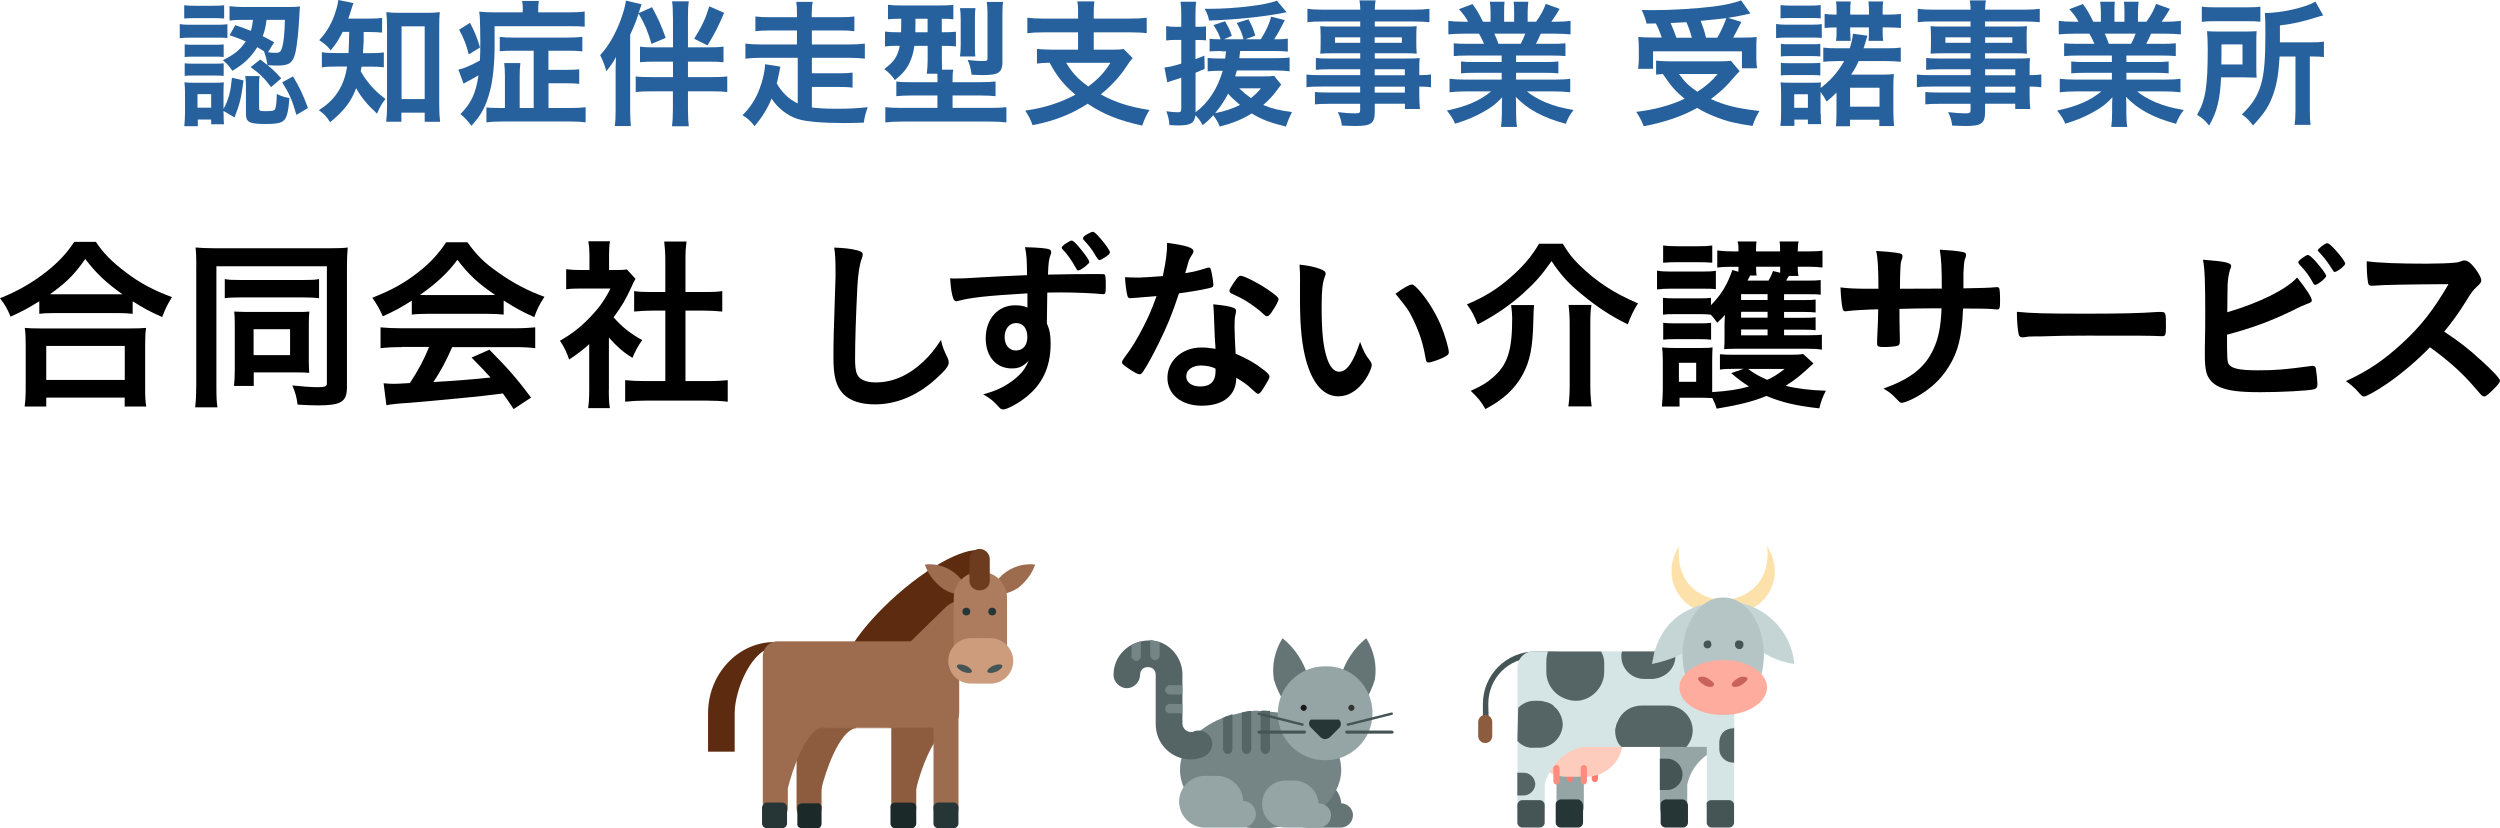 <?xml version="1.0" encoding="UTF-8"?>
<svg id="_レイヤー_2" data-name="レイヤー 2" xmlns="http://www.w3.org/2000/svg" viewBox="0 0 320 106.03">
  <defs>
    <style>
      .cls-1 {
        fill: #9d6c4e;
      }

      .cls-2 {
        fill: #fd7d70;
      }

      .cls-3 {
        fill: #c9625a;
      }

      .cls-4 {
        fill: #fdac9e;
      }

      .cls-5 {
        fill: #758586;
      }

      .cls-6 {
        fill: #27619d;
      }

      .cls-7 {
        fill: #6d3c1f;
      }

      .cls-8 {
        fill: #ad7c5e;
      }

      .cls-9 {
        fill: #455556;
      }

      .cls-10 {
        fill: #95a5a6;
      }

      .cls-11 {
        fill: #8d5c3e;
      }

      .cls-12 {
        fill: #cd9c7d;
      }

      .cls-13 {
        fill: #d5e5e6;
      }

      .cls-14 {
        fill: #fce2aa;
      }

      .cls-15 {
        fill: #fd8c7f;
      }

      .cls-16 {
        fill: #c5d5d6;
      }

      .cls-17 {
        fill: #556566;
      }

      .cls-18 {
        fill: #feccbd;
      }

      .cls-19 {
        fill: #263536;
      }

      .cls-20 {
        fill: #5d2c10;
      }

      .cls-21 {
        fill: #657576;
      }

      .cls-22 {
        fill: #333;
      }

      .cls-23 {
        fill: #1a1a1a;
      }

      .cls-24 {
        fill: #b5c5c6;
      }

      .cls-25 {
        fill: #1c2929;
      }
    </style>
  </defs>
  <g id="_レイヤー_3" data-name="レイヤー 3">
    <g>
      <g>
        <path d="M5.03,38.56c-1.47.91-2.09,1.25-3.68,1.97-.41-.99-.67-1.47-1.35-2.36,2.16-.84,4.11-1.97,5.87-3.34,1.61-1.27,2.69-2.43,3.63-3.87h2.77c.99,1.47,2.02,2.53,3.87,3.92,1.8,1.37,3.53,2.28,5.87,3.15-.6.99-.82,1.42-1.25,2.55-1.64-.72-2.38-1.13-3.78-2.02v1.61c-.6-.07-1.15-.1-2.07-.1h-7.91c-.72,0-1.35.02-1.97.1v-1.61ZM3.15,52.05c.1-.72.14-1.42.14-2.43v-5.39c0-.99-.02-1.56-.12-2.26.55.05,1.08.07,2.02.07h11.49c.94,0,1.44-.02,2.02-.07-.1.63-.12,1.25-.12,2.26v5.41c0,1.08.02,1.68.14,2.4h-2.76v-1.15H5.92v1.15h-2.77ZM5.92,48.63h10.05v-4.35H5.92v4.35ZM14.88,37.67h.79c-2.09-1.49-3.32-2.64-4.76-4.52-1.39,2-2.38,2.98-4.52,4.52h8.49Z"/>
        <path d="M25.13,34.01c0-.99-.02-1.61-.1-2.33.48.05,1.56.1,2.6.1h14.38c1.06,0,2-.02,2.5-.1-.07.74-.1,1.39-.1,2.52v15.36c0,1.88-.75,2.33-3.75,2.33-.67,0-1.78-.05-2.57-.1-.14-1.06-.27-1.47-.67-2.45,1.15.12,2.48.22,3.17.22,1.03,0,1.25-.1,1.25-.5v-14.98h-14.14v15.37c0,1.37.02,1.99.14,2.69h-2.86c.1-.87.14-1.68.14-2.74v-15.39ZM28.78,35.72c.48.1.89.12,2.04.12h7.98c1.18,0,1.49-.02,2.04-.12v2.45c-.58-.07-1.03-.1-2.02-.1h-8.03c-.96,0-1.44.02-2.02.1v-2.45ZM39.53,46.28c0,.55.02,1.03.05,1.44-.72-.05-.96-.05-1.52-.05h-5.58v1.73h-2.53c.07-.65.1-1.18.1-2.04v-5.99c0-.58-.02-1.06-.07-1.49.63.02.96.05,1.61.05h6.28c.94,0,1.27,0,1.73-.05-.05.5-.07.82-.07,1.51v4.88ZM32.46,45.46h4.67v-3.32h-4.67v3.32Z"/>
        <path d="M52.7,38.49c-1.54.96-2.07,1.25-3.7,2-.41-.94-.77-1.56-1.35-2.38,2.45-.96,4.06-1.85,5.8-3.2,1.54-1.18,2.69-2.43,3.66-3.9h2.72c1.23,1.71,2.16,2.62,3.92,3.85,1.95,1.39,3.85,2.38,5.94,3.13-.65.99-.96,1.63-1.3,2.6-1.44-.63-2.33-1.11-3.92-2.12v1.8c-.63-.07-1.2-.1-2.07-.1h-7.72c-.65,0-1.35.02-1.97.1v-1.78ZM51.43,44.43c-1.2,0-1.97.05-2.72.14v-2.67c.72.07,1.63.12,2.72.12h14.36c1.15,0,1.95-.05,2.72-.12v2.67c-.77-.1-1.54-.14-2.72-.14h-7.91c-.77,1.76-1.49,3.1-2.4,4.47q3.99-.22,7.31-.58c-.75-.82-1.15-1.25-2.43-2.55l2.28-1.01c2.48,2.5,3.49,3.68,5.34,6.13l-2.24,1.47c-.65-.99-.84-1.27-1.37-2-1.92.24-3.29.41-4.16.48-2.4.24-6.78.65-7.77.72-1.3.07-2.45.19-2.98.31l-.36-2.81c.7.05.99.07,1.3.07.19,0,.89-.02,2.07-.1,1.13-1.73,1.85-3.1,2.45-4.62h-3.49ZM62.37,37.77c.31,0,.53,0,1.01-.02-2.09-1.39-3.44-2.64-4.83-4.5-1.2,1.63-2.6,2.96-4.79,4.5.39.02.58.02.94.02h7.67Z"/>
        <path d="M77.93,49.88c0,1.08.02,1.68.14,2.36h-2.79c.1-.7.14-1.32.14-2.4v-5.79c-.94.84-1.42,1.2-2.57,1.97-.29-.89-.7-1.73-1.18-2.4,1.61-.94,2.72-1.8,3.97-3.13,1.08-1.13,1.76-2.09,2.5-3.56h-3.75c-.82,0-1.37.02-1.92.1v-2.57c.6.07,1.06.1,1.8.1h1.18v-1.92c0-.63-.05-1.23-.14-1.76h2.77c-.1.5-.12,1.06-.12,1.78v1.9h.96c.7,0,.96-.02,1.32-.07l1.11,1.2c-.19.31-.34.6-.5.99-.77,1.68-1.18,2.38-2.31,3.94,1.08,1.23,2.14,2.07,3.66,2.91-.53.75-.87,1.37-1.25,2.28-1.23-.77-1.95-1.42-3.01-2.6v6.68ZM87.74,48.78h2.77c1.15,0,1.95-.05,2.64-.12v2.76c-.82-.1-1.71-.14-2.64-.14h-7.89c-.96,0-1.8.05-2.6.14v-2.76c.72.07,1.54.12,2.62.12h2.52v-9.02h-1.73c-.77,0-1.54.05-2.26.12v-2.62c.65.1,1.3.12,2.26.12h1.73v-4.06c0-.96-.05-1.52-.14-2.4h2.86c-.12.91-.14,1.37-.14,2.4v4.06h2.43c1.06,0,1.66-.02,2.28-.12v2.62c-.75-.07-1.47-.12-2.28-.12h-2.43v9.02Z"/>
        <path d="M109.66,32.02c.6.17.77.29.77.55,0,.17-.02.24-.14.58-.27.7-.46,1.92-.55,3.61-.19,3.87-.29,6.88-.29,9.26,0,.77.07,1.35.19,1.73.27.79,1.11,1.2,2.45,1.2,2.16,0,4.21-.89,6.08-2.65.87-.82,1.4-1.47,2.28-2.79.14.77.34,1.27.87,2.36.07.19.12.34.12.55,0,.43-.46,1.01-1.66,2.09-2.38,2.14-5.03,3.25-7.79,3.25-1.83,0-3.17-.46-4.04-1.32-.91-.96-1.27-2.21-1.27-4.59,0-1.88.02-3.32.22-8.92.02-.84.05-1.35.05-1.56,0-2.04-.02-2.65-.17-3.68,1.23.05,2.16.14,2.89.34Z"/>
        <path d="M131.5,37.55c-5.27.31-7.31.55-8.82.96-.1.02-.19.05-.26.05-.17,0-.31-.12-.39-.31-.22-.6-.34-1.39-.41-2.62.29.02.48.02.58.02.77,0,1.49-.02,3.8-.17,1.78-.1,3.29-.17,5.46-.26-.02-2.17-.05-2.48-.26-3.58,1.85.05,2.79.14,3.13.29.14.05.22.17.22.41,0,.05-.02.14-.07.26-.22.53-.29,1.08-.34,2.55,3.51-.07,4.04-.07,6.44-.07.65,0,.75,0,.82.07.1.1.14.46.14,1.27,0,1.11-.02,1.23-.34,1.23h-.1c-1.03-.12-3.61-.22-5.29-.22q-.55,0-1.76.02l-.05,3.94c.36.82.48,1.47.48,2.62,0,3.03-1.11,5.34-3.44,7.05-.96.72-2.19,1.35-2.62,1.35-.22,0-.34-.07-.53-.27-.67-.77-1.18-1.18-2.04-1.66,1.44-.41,2.19-.72,3.13-1.32.7-.43,1.32-.96,1.78-1.47.31-.36.55-.72.91-1.52-.72.75-1.27.99-2.16.99-2.02,0-3.34-1.54-3.34-3.87,0-2.45,1.56-4.21,3.73-4.21.7,0,1.13.07,1.61.29v-1.83ZM128.59,43.15c0,1.01.58,1.71,1.44,1.71.91,0,1.47-.65,1.47-1.73s-.53-1.78-1.44-1.78c-.87,0-1.47.75-1.47,1.8ZM137.77,34.4c-.67-1.2-1.2-1.92-1.8-2.53-.05-.05-.07-.12-.07-.19,0-.1.22-.31.55-.53q.58-.36.7-.36c.22,0,.55.31,1.25,1.18.63.77,1.03,1.37,1.03,1.56,0,.12-.07.19-.38.46-.39.34-.87.63-1.01.63-.12,0-.19-.05-.26-.22ZM140.8,30.46c.67.75,1.27,1.61,1.27,1.83,0,.17-.14.31-.63.65-.34.22-.63.36-.72.36q-.14,0-.58-.72c-.36-.65-.82-1.23-1.44-1.88-.05-.05-.07-.14-.07-.19,0-.17.14-.31.53-.53.31-.19.6-.31.72-.31.17,0,.43.22.91.79Z"/>
        <path d="M145.92,38.08c-.43.02-.7.05-.99.07-.22.02-.24.02-.26.02-.19,0-.29-.07-.36-.31-.12-.38-.29-1.66-.31-2.38.27.02.96.05,1.83.05.27,0,2.16-.12,3.01-.19.41-1.95.55-2.96.55-4.26,2.48.34,3.37.63,3.37,1.08,0,.17-.02.22-.38.77-.19.29-.27.55-.67,2.04,1.13-.19,1.8-.36,2.69-.65.17-.05.24-.07.36-.07.17,0,.22.12.36.82.12.6.19,1.11.19,1.37,0,.29-.07.34-.7.48-.82.19-2.21.43-3.7.63-.89,2.69-1.49,4.14-2.6,6.4-.84,1.68-1.32,2.57-1.97,3.58-.19.29-.31.38-.48.38-.24,0-.91-.36-1.76-.99-.38-.26-.48-.38-.48-.55s.1-.31.41-.75c.7-.87,1.61-2.36,2.4-3.94.67-1.32.91-1.88,1.61-3.78-.94.07-1.01.1-2.12.17ZM153.83,51.93c-2.62,0-4.4-1.44-4.4-3.58s1.85-3.87,4.33-3.87c.58,0,.84.02,1.83.17-.1-1.15-.1-1.61-.19-3.85,0-.46-.05-1.08-.1-1.85,1.23.12,2.16.26,2.62.46.19.07.29.19.29.38,0,.12-.02.22-.05.39-.12.5-.14.86-.14,1.51,0,.89.07,2.4.14,3.58,1.71.77,2.4,1.15,3.61,2.09.53.41.72.63.72.82,0,.24-.12.46-.79,1.54-.29.48-.5.7-.67.7q-.14,0-.82-.63c-.53-.53-1.13-.94-1.97-1.44,0,2.24-1.64,3.58-4.4,3.58ZM153.79,46.78c-1.15,0-1.95.55-1.95,1.39,0,.79.72,1.3,1.8,1.3,1.27,0,1.95-.65,1.95-1.92,0-.19,0-.38-.02-.38-.48-.24-1.13-.38-1.78-.38ZM162.78,39.95c-.29.41-.43.53-.6.53-.12,0-.22-.05-.39-.22-.6-.58-1.44-1.2-2.33-1.76q-.58-.36-1.63-.84c-.34-.14-.46-.24-.46-.43,0-.17.12-.38.48-.94.58-.84.72-.99.94-.99.46,0,2.24.91,3.51,1.78,1.03.7,1.35.99,1.35,1.25,0,.19-.38.91-.87,1.61Z"/>
        <path d="M166.41,36.03c0-.7-.02-1.63-.07-2.16,1.11.12,1.92.29,2.57.53.58.22.77.36.77.63q0,.14-.1.38c-.31.82-.41,1.73-.41,3.92,0,3.08.19,5,.67,6.47.36,1.13.91,1.78,1.56,1.78.99,0,1.8-1.15,2.69-3.82.46,1.23.63,1.59,1.3,2.45.12.17.19.34.19.5,0,.38-.36,1.2-.84,1.9-.94,1.37-2.14,2.12-3.41,2.12-1.85,0-3.25-1.49-4.11-4.45-.55-1.92-.82-4.35-.82-7.72v-2.53ZM180.71,36.42c.14,0,.26.07.46.24,1.2,1.15,2.45,3.08,3.25,4.95.53,1.27,1.03,2.98,1.03,3.49,0,.24-.12.36-.63.63-.55.29-1.68.67-1.97.67-.22,0-.31-.12-.38-.55-.31-1.85-.75-3.2-1.49-4.76-.67-1.4-.72-1.47-2.36-3.49,1.01-.75,1.8-1.18,2.09-1.18Z"/>
        <path d="M200.02,31.18c.77,1.25,1.18,1.78,2.04,2.65,2.26,2.21,4.45,3.66,7.6,5-.53.84-.99,1.78-1.3,2.69-2.07-1.01-3.85-2.16-5.84-3.8-1.71-1.4-2.65-2.4-3.92-4.3-1.3,1.85-2.12,2.77-3.78,4.26-1.61,1.44-3.66,2.81-5.68,3.85-.5-1.25-.72-1.66-1.37-2.57,2.26-.96,3.85-1.95,5.53-3.41,1.61-1.4,2.72-2.69,3.7-4.35h3.01ZM196.37,39.04c-.07.55-.07.89-.1,1.9-.07,3.49-.41,5.27-1.4,7.07-.99,1.78-2.43,3.13-4.74,4.35-.53-.94-.96-1.47-1.88-2.33,1.49-.67,2.09-1.06,2.86-1.73,1.88-1.63,2.45-3.46,2.45-7.57,0-.53-.05-1.03-.14-1.68h2.93ZM203.7,39.04c-.12.77-.14,1.37-.14,2.55v7.69c0,1.06.05,1.78.17,2.74h-2.98c.12-.86.17-1.68.17-2.72v-7.72c0-1.01-.05-1.78-.14-2.55h2.93Z"/>
        <path d="M212.11,34.64c.53.1.99.12,1.85.12h3.82c.91,0,1.37-.02,1.85-.1v2.36c-.5-.07-.77-.07-1.76-.07h-3.92c-.82,0-1.25.02-1.85.1v-2.4ZM232.12,46.52c-1.66,1.56-2.26,2.04-3.56,2.86,1.42.36,3.2.58,5.15.63-.41.79-.63,1.39-.84,2.26-3.03-.34-4.81-.77-6.76-1.59-1.61.67-3.46,1.15-6.37,1.63-.17-.53-.24-.7-.55-1.35-.43-.02-.91-.05-1.35-.05h-2.86v1.13h-2.26c.07-.7.12-1.51.12-2.24v-3.53c0-.72-.02-1.23-.1-1.8.51.05.84.07,1.54.07h3.56c.79,0,1.06-.02,1.37-.07-.02.36-.05.72-.05,1.66v4.06c2.09-.14,3.39-.34,4.71-.72-.89-.58-1.44-.99-2.28-1.71l1.59-.55h-1.13c-.77,0-1.39.02-1.9.1v-1.97c.48.05.94.07,1.9.07h7.02c.84,0,1.3-.02,1.73-.1l1.32,1.2ZM228.37,42.91h3.27c.84,0,1.13-.02,1.56-.07v1.92c-.53-.1-1.06-.12-1.85-.12h-9.07c-.67,0-1.15.02-1.59.05.05-.58.05-.84.05-1.63v-1.61c0-.12.02-.75.05-1.15-.31.36-.46.53-.99,1.01-.36-.53-.48-.67-.82-1.03-.34-.05-.67-.07-1.4-.07h-3.25c-.72,0-.96,0-1.47.07v-2.16c.48.05.75.07,1.47.07h3.25c.72,0,.99-.02,1.42-.07v.94c1.27-1.27,2.12-2.64,2.74-4.5l.77.22c.02-.27.02-.34.02-.63h-.94c-.65,0-1.23.02-1.78.1v-2.19c.55.07,1.18.12,1.97.12h.75c0-.7-.02-.89-.12-1.27h2.43c-.05.31-.07.41-.07,1.27h3.08c0-.72,0-.91-.07-1.27h2.45c-.1.36-.1.51-.12,1.27h1.2c.91,0,1.47-.02,1.97-.1v2.16c-.55-.07-1.13-.1-1.97-.1h-1.2c0,.63.02.82.1,1.18h-1.23c-.17.29-.22.38-.36.6h2.67c.89,0,1.32-.02,1.76-.07v1.88c-.5-.07-.7-.07-1.71-.07h-2.98v.75h2.57c.84,0,1.11-.02,1.47-.07v1.66c-.36-.05-.7-.07-1.47-.07h-2.57v.75h2.55c.82,0,1.2-.02,1.49-.07v1.66c-.29-.05-.7-.07-1.49-.07h-2.55v.75ZM212.88,31.42c.55.07.96.1,1.88.1h2.53c.91,0,1.3-.02,1.88-.1v2.21c-.53-.05-1.03-.07-1.88-.07h-2.53c-.82,0-1.32.02-1.88.07v-2.21ZM212.88,41.32c.48.05.75.07,1.47.07h3.25c.72,0,.99-.02,1.42-.07v2.16c-.46-.05-.72-.07-1.47-.07h-3.22c-.7,0-.99.02-1.44.07v-2.16ZM214.9,48.87h2.21v-2.43h-2.21v2.43ZM226.25,37.65h-3.39v.75h3.39v-.75ZM226.25,39.91h-3.39v.75h3.39v-.75ZM222.86,42.17v.75h3.39v-.75h-3.39ZM224.02,35.27c-.12.24-.14.26-.34.65h2.69c.22-.36.41-.77.58-1.23l.91.22v-.77h-3.08c0,.65.02.82.07,1.13h-.84ZM223.75,47.22c.72.55,1.44.96,2.45,1.4.79-.36,1.3-.67,2.24-1.4h-4.69Z"/>
        <path d="M240.44,36.95c0-2.67-.1-4.06-.29-4.83,1.18.07,1.9.14,2.48.22.75.1.89.17.89.48,0,.1-.02.17-.07.34-.19.46-.22.77-.26,3.8.6,0,2.38,0,5.36-.02,0-2.74-.07-3.82-.26-4.98,1.3.07,2.02.14,2.72.26.51.07.65.17.65.41,0,.14-.02.22-.17.6-.07.17-.14.91-.17,1.68v2c2.45-.05,3.34-.07,4.06-.14.07-.02.17-.02.22-.02.14,0,.24.05.29.12.07.14.12.72.12,1.51,0,1.08-.05,1.23-.39,1.23q-.12,0-.6-.05-.77-.07-3.75-.07c-.14,3.61-.63,5.53-1.83,7.45-1.03,1.66-2.38,2.89-4.23,3.92-.65.36-1.51.7-1.76.7-.22,0-.24-.02-.75-.55-.53-.58-.87-.82-1.61-1.27,3.46-1.25,5.27-2.67,6.37-5,.67-1.44.96-2.86,1.06-5.27h-1.54c-.22,0-.89,0-1.9.02-.43.02-1.11.02-1.95.05q0,1.71.05,3.87v.29c0,.36-.07.48-.34.58-.29.07-1.03.14-1.66.14-.79,0-.91-.07-.91-.5v-.36c.1-2.19.12-2.57.14-3.97-1.25.02-3.39.14-4.04.24-.05.02-.1.02-.14.02-.19,0-.31-.07-.36-.29-.12-.43-.24-1.56-.29-2.77,1.23.14,1.92.17,3.92.17h.94Z"/>
        <path d="M266.86,40.15c4.4,0,6.93-.05,9.35-.22h.31c.72,0,.72.02.72,1.95,0,.99-.07,1.15-.48,1.15h-.1c-1.59-.07-2.48-.07-9.43-.07-2.55,0-3.82.02-6.04.1h-.7c-.77,0-.89.02-1.35.1-.12,0-.22.02-.26.02-.26,0-.43-.12-.48-.34-.14-.6-.24-1.83-.24-2.93,1.95.19,3.66.24,8.68.24Z"/>
        <path d="M285.28,46.61c.38.58,1.44.79,3.75.79s3.42-.1,6.78-.55c.07-.02.14-.02.22-.02.24,0,.36.12.41.38.07.38.19,1.59.19,2,0,.36-.12.53-.46.63-.75.17-4.11.36-6.85.36s-4.21-.19-5.34-.72c-.84-.41-1.4-1.08-1.59-1.92-.12-.58-.17-1.11-.17-2.07v-.94c.05-2.53.05-2.84.05-4.5,0-4.16-.07-5.68-.29-6.81,2.96.24,3.61.38,3.61.84,0,.12-.02.17-.14.43-.07.17-.14.48-.22.96-.1.72-.12,1.27-.12,2.55-.02.94-.02,1.59-.02,1.95,4.16-1.23,7.55-2.91,8.94-4.45,1.18,1.47,1.88,2.57,1.88,2.91,0,.22-.1.29-.58.46-.34.12-.96.38-1.9.87-2.96,1.42-5.07,2.19-8.37,3.08,0,3.01.02,3.46.22,3.78ZM296.1,36.27c-.5-.96-1.01-1.61-1.78-2.43q-.14-.17-.14-.24c0-.14.12-.29.55-.6.36-.26.55-.36.67-.36.19,0,.46.22,1.03.84.77.89,1.32,1.63,1.32,1.85,0,.24-1.08,1.13-1.39,1.13-.12,0-.17-.05-.27-.19ZM298.84,34.81c-.1,0-.14-.05-.24-.22-.65-1.03-1.06-1.59-1.8-2.36-.1-.1-.12-.12-.12-.19,0-.19.94-.91,1.18-.91.22,0,.5.24,1.03.82.7.75,1.3,1.59,1.3,1.8,0,.24-1.03,1.06-1.35,1.06Z"/>
        <path d="M317.52,46.06c1.54,1.4,2.48,2.4,2.48,2.67,0,.22-.31.6-1.06,1.32-.55.53-.79.7-.96.7-.1,0-.22-.05-.36-.17q-.26-.31-1.37-1.56c-1.32-1.49-3.13-3.08-5.22-4.57-1.59,1.66-3.73,3.46-5.46,4.64-1.37.94-2.67,1.66-2.96,1.66-.24,0-.26-.02-.84-.67-.34-.39-.89-.87-1.49-1.3,2.77-1.27,4.81-2.65,7.09-4.74,2.48-2.26,4.11-4.35,6.04-7.67q-8.13.05-9.45.19c-.29.02-.34.02-.39.02-.26,0-.41-.12-.46-.38-.12-.77-.17-1.49-.17-2.76,1.64.22,4.18.31,7.67.31,1.42,0,2.91-.05,3.7-.14.31-.02.36-.05.86-.22.1-.05.14-.05.29-.05.41,0,.84.34,1.42,1.11.46.65.72,1.15.72,1.42,0,.29-.07.38-.7.96-.38.38-.55.58-1.3,1.8-.72,1.2-1.83,2.72-2.74,3.82,1.88,1.25,3.15,2.21,4.64,3.61Z"/>
      </g>
      <g>
        <path class="cls-6" d="M23.01,3.08c.36.07.74.09,1.39.09h3.32c.72,0,1.01-.02,1.39-.07v1.77c-.45-.05-.63-.05-1.32-.05h-3.39c-.59,0-.94.02-1.39.07v-1.8ZM23.58.67c.43.05.72.07,1.41.07h2.29c.69,0,.97-.02,1.41-.07v1.7c-.43-.04-.79-.05-1.41-.05h-2.29c-.63,0-1.01.02-1.41.05V.67ZM28.62,14.56c0,.67.02,1.03.05,1.35h-1.64v-.61h-1.71v.85h-1.73c.05-.56.09-1.15.09-1.68v-2.58c0-.54-.02-.81-.07-1.35.43.04.72.05,1.35.05h2.54c.61,0,.88-.02,1.15-.05-.02.27-.04.61-.04,1.26v2.15c.67-1.26.9-2.15,1.08-4l1.48.34c-.27,2.17-.47,3.01-1.15,4.74l-1.41-.83v.36ZM23.64,5.68c.34.04.56.05,1.1.05h2.83c.58,0,.79-.02,1.06-.05v1.62c-.34-.04-.56-.05-1.06-.05h-2.83c-.54,0-.81.02-1.1.05v-1.62ZM23.64,8.1c.34.04.56.05,1.1.05h2.83c.56,0,.79-.02,1.06-.05v1.62c-.32-.04-.56-.05-1.1-.05h-2.81c-.52,0-.69,0-1.08.05v-1.62ZM25.28,13.78h1.75v-1.73h-1.75v1.73ZM30.13,3.23c.97.32,1.32.45,1.98.72.16-.54.2-.79.27-1.41h-1.14c-.9,0-1.33.02-1.86.09V.79c.49.07,1.19.11,1.89.11h5.5c.7,0,1.24-.02,1.64-.07-.05.29-.05.34-.11,1.5-.09,1.7-.29,3.52-.47,4.33-.32,1.37-.79,1.73-2.26,1.73-.41,0-.9-.02-1.34-.05-.11-.74-.18-1.06-.43-1.73l.09.02c-.45-.29-.56-.36-.96-.59-.81,1.3-1.68,2.13-3.19,3.03-.4-.59-.65-.9-1.21-1.37,1.43-.69,2.24-1.35,2.92-2.4-.72-.32-1.06-.45-2.06-.79l.7-1.26ZM33.16,13.76c0,.42.09.47.74.47.99,0,1.21-.05,1.33-.31.11-.23.18-.96.2-1.89.58.27.99.42,1.61.52-.09,1.3-.22,2-.43,2.47-.32.67-.87.85-2.6.85-2.09,0-2.53-.22-2.53-1.3v-3.55c0-.45-.02-.83-.09-1.28h1.84c-.05.34-.07.58-.07,1.1v2.92ZM33.31,7.61c1.61,1.24,1.66,1.3,2.69,2.42l-1.3,1.12c-.78-1.06-1.48-1.75-2.62-2.56l1.23-.97ZM34.12,2.54c-.13.96-.22,1.35-.49,2.09.58.29.76.4,1.46.78l-.78,1.28c.31.05.67.07.97.07.52,0,.69-.14.85-.74.18-.65.29-1.7.34-3.48h-2.36ZM37.51,9.79c.81,1.32,1.28,2.33,1.91,4.04l-1.48.88c-.54-1.91-.88-2.67-1.82-4.17l1.39-.76Z"/>
        <path class="cls-6" d="M43.86,4.09c-.51.99-.83,1.5-1.52,2.35-.43-.54-.83-.88-1.48-1.3,1.1-1.19,1.73-2.35,2.22-4.06.13-.45.2-.78.22-1.08l1.95.4c-.09.2-.16.38-.31.9-.09.34-.2.63-.36,1.08h2.62c.81,0,1.24-.02,1.71-.09v1.88c-.52-.05-1.06-.07-1.71-.07h-.65v1.17c-.02.49-.04.85-.09,1.53h1.03c.77,0,1.15-.02,1.64-.09v1.91c-.47-.07-.92-.09-1.68-.09h-1.17c-.04.25-.05.32-.11.59.41.7.54.9.9,1.35.68.88,1.21,1.39,2.27,2.2-.45.56-.74,1.06-1.08,1.88-1.24-1.14-2.11-2.2-2.67-3.26-.67,1.75-1.48,2.81-3.34,4.36-.4-.68-.74-1.05-1.44-1.55,1.37-.85,2.27-1.84,2.9-3.14.32-.69.56-1.44.72-2.44h-1.34c-.94,0-1.39.02-1.89.11v-1.95c.51.09.92.11,1.93.11h1.48q.05-.81.09-2.71h-.85ZM51.38,15.58h-1.95c.07-.54.11-1.3.11-1.98V3.39c0-.72-.04-1.23-.09-1.84.49.07.85.09,1.59.09h3.66c.68,0,1.1-.02,1.59-.09-.05.56-.07,1.03-.07,1.84v10.03c0,.79.04,1.52.11,2.17h-1.97v-1.17h-2.98v1.17ZM51.4,12.68h2.96V3.37h-2.96v9.31Z"/>
        <path class="cls-6" d="M66.92,1.33c0-.56-.02-.87-.09-1.21h2.15c-.07.34-.09.61-.09,1.23v.23h3.88c.94,0,1.48-.02,2.07-.11v1.95c-.5-.05-1.06-.07-2.02-.07h-9.51v2.65c0,2.06-.23,4.29-.58,5.59-.52,2-1.1,3.1-2.38,4.51-.45-.59-.87-1.05-1.41-1.5,1.37-1.39,1.95-2.62,2.31-4.96-.54.32-.92.52-1.57.87-.11.05-.13.07-.34.2l-.67-1.8c.61-.11,1.59-.52,2.76-1.17.04-.81.05-1.46.05-2.35,0-.5,0-1.1-.02-1.79-.02-1.24-.04-1.53-.13-2.11.58.07,1.14.09,2.09.09h3.48v-.25ZM60.16,2.92c.61,1.15.94,1.98,1.28,3.16l-1.44.88c-.32-1.26-.63-2.04-1.23-3.16l1.39-.88ZM68.29,6.49h-2.53c-.78,0-1.26.02-1.79.07v-1.84c.56.07,1.03.09,1.79.09h6.96c.72,0,1.3-.04,1.82-.09v1.86c-.58-.07-1.03-.09-1.8-.09h-2.54v2.45h2.35c.76,0,1.14-.02,1.59-.07v1.86c-.47-.05-.87-.07-1.57-.07h-2.36v3.16h2.71c.88,0,1.44-.02,2.04-.09v1.93c-.5-.07-1.19-.11-2.07-.11h-8.48c-.94,0-1.61.04-2.15.11v-1.91c.43.05.83.07,1.59.07h.78v-4c0-.65-.02-1.17-.09-1.75h2.07c-.07.52-.09,1.01-.09,1.75v4h1.79v-7.32Z"/>
        <path class="cls-6" d="M83.4,5.63c-.52-1.73-.87-2.54-1.66-3.9-.34,1.05-.58,1.64-1.08,2.72v9.69c0,.76.04,1.35.09,2h-2.06c.09-.7.11-1.17.11-2.02v-4.89c0-.65,0-1.03.05-1.93-.38.7-.6,1.01-1.24,1.82-.23-.85-.43-1.33-.79-2.06,1.12-1.23,1.97-2.72,2.67-4.62.36-1.03.52-1.61.63-2.36l2,.47c-.11.32-.11.34-.23.7q-.07.22-.14.43l1.71-.76c.85,1.59,1.12,2.18,1.75,3.93l-1.8.76ZM86.13,2.15c0-.96-.02-1.41-.11-1.98h2.15c-.09.59-.11,1.03-.11,1.98v3.91h2.69c.88,0,1.32-.02,1.86-.09v1.99c-.58-.05-1.17-.07-2.02-.07h-2.53v1.98h2.94c.97,0,1.53-.02,2.09-.09v2c-.63-.07-1.1-.09-2.02-.09h-3.01v2.38c0,.94.04,1.46.11,2.09h-2.15c.07-.63.11-1.15.11-2.09v-2.38h-2.69c-.94,0-1.46.02-2.07.09v-2c.54.07,1.08.09,2.06.09h2.71v-1.98h-2.25c-.81,0-1.41.02-1.97.07v-1.99c.47.07.87.09,1.66.09h2.56v-3.91ZM92.69,1.64c-.76,1.79-1.21,2.67-2.13,4.17l-1.7-.85c1.03-1.68,1.46-2.6,1.93-4.15l1.89.83Z"/>
        <path class="cls-6" d="M102.1,7.4h-4.74c-.78,0-1.32.04-1.95.11v-1.93c.58.07,1.12.11,1.95.11h4.65v-1.79h-3.48c-.81,0-1.34.04-1.84.09v-1.88c.54.07,1.03.09,1.84.09h3.48v-.43c0-.76-.02-1.08-.09-1.53h2.11c-.09.45-.13.83-.13,1.53v.43h3.64c.83,0,1.32-.02,1.82-.09v1.88c-.51-.07-1.03-.09-1.82-.09h-3.62v1.79h4.83c.87,0,1.42-.04,1.95-.11v1.93c-.63-.07-1.17-.11-1.95-.11h-4.83v1.98h3.44c.88,0,1.28-.02,1.77-.09v1.93c-.49-.07-1.03-.09-1.77-.09h-3.44v2.63c.88.11,1.89.16,3.16.16,1.53,0,2.56-.05,3.99-.2-.31.87-.41,1.28-.5,1.98-1.7.05-1.82.05-2.54.05-2.74,0-4.87-.18-5.92-.52-1.32-.41-2.67-1.48-3.34-2.62-.54,1.3-1.19,2.36-2.18,3.54-.56-.7-.85-.96-1.55-1.41.99-.97,1.7-2.06,2.18-3.36.41-1.06.68-2.27.72-3.16l1.95.31q-.07.31-.29,1.41c-.05.25-.09.43-.18.72.63,1.15,1.55,2.04,2.69,2.58v-5.86Z"/>
        <path class="cls-6" d="M115.23,2.4c-.74,0-1.14.02-1.57.07V.61c.52.07,1.06.09,1.84.09h4.67c.94,0,1.37-.02,1.86-.09v1.86c-.45-.05-.7-.07-1.48-.07v1.73h.11c.87,0,1.21-.02,1.7-.07v1.88c-.5-.05-.9-.07-1.64-.07h-.16v1.68c0,.67,0,.76.02,1.37h1.44c-.07.31-.09.58-.09,1.08v.52h3.46c.96,0,1.59-.04,2.04-.09v1.88c-.49-.05-1.14-.09-2-.09h-3.5v1.59h4.87c.9,0,1.55-.04,2.02-.09v1.95c-.58-.07-1.26-.11-2.17-.11h-11.2c-.88,0-1.57.04-2.13.11v-1.95c.47.05,1.15.09,2,.09h4.67v-1.59h-3.26c-.85,0-1.5.04-2,.09v-1.88c.47.07.9.09,1.77.09h3.5v-.52c0-.16-.02-.29-.02-.56h-1.35c.07-.49.11-1.17.11-1.89v-1.68h-1.7c-.11.85-.31,1.5-.63,2.2-.4.81-.88,1.39-1.86,2.18-.43-.61-.72-.92-1.37-1.41,1.26-.94,1.71-1.59,1.99-2.98h-.25c-.7,0-1.17.02-1.64.09v-1.91c.52.07.92.09,1.68.09h.38c0-.14.02-.72.02-1.73h-.11ZM117.18,2.4v.49c0,.31-.02.76-.02,1.24h1.57v-1.73h-1.55ZM122.88,7.22c.05-.36.09-.83.09-1.39v-3.37c0-.59-.04-1.06-.09-1.42h1.98c-.05.36-.07.72-.07,1.32v3.62c0,.58.02.94.05,1.25h-1.97ZM128.32,7.81c0,1.48-.47,1.8-2.53,1.8-.47,0-.92-.02-1.43-.05-.11-.85-.22-1.25-.5-1.89.69.09,1.32.14,1.84.14.65,0,.7-.02.7-.4V1.73c0-.65-.04-1.05-.09-1.48h2.09c-.07.34-.09.87-.09,1.62v5.93Z"/>
        <path class="cls-6" d="M138,1.7c0-.74-.02-1.06-.11-1.52h2.2c-.07.38-.09.78-.09,1.52v.68h4.65c.94,0,1.59-.04,2.13-.11v1.98c-.49-.07-1.21-.11-2.11-.11h-4.67v2.22h2.33c.76,0,1.17-.02,1.5-.09l1.15,1.17c-.2.22-.51.63-.83,1.12-.81,1.25-1.95,2.47-3.25,3.52,1.8,1.01,3.73,1.62,6.24,2-.41.65-.63,1.12-.94,2-3.01-.67-4.92-1.43-6.98-2.8-2.18,1.39-4.26,2.2-7.05,2.74-.25-.7-.47-1.14-.94-1.86,2.49-.36,4.49-1.01,6.42-2.04-1.46-1.23-2.33-2.29-3.3-4.09-.81.02-1.14.04-1.62.11v-1.89c.5.07,1.23.11,2.09.11h3.17v-2.22h-4.4c-.9,0-1.55.04-2.09.11v-1.98c.56.07,1.21.11,2.11.11h4.38v-.68ZM136.47,8.04c.76,1.26,1.5,2.07,2.83,3.03,1.28-.96,2.07-1.8,2.83-3.03h-5.66Z"/>
        <path class="cls-6" d="M156.36,6.53c-.56,0-1.1.02-1.53.05v-1.62c.38.05.74.07,1.32.07h.09c-.22-.67-.49-1.19-.92-1.82l1.48-.49c.41.68.67,1.21.87,1.86l-1.01.45h2.51c-.18-.72-.45-1.37-.87-2.09l1.5-.47c.41.7.61,1.21.88,2.09l-1.28.47h1.98c.72-1.17,1.03-1.84,1.33-2.9l1.75.45c-.63,1.24-.92,1.77-1.37,2.45h.4c.63,0,.97-.02,1.35-.09v1.66c-.45-.05-.99-.07-1.66-.07h-4.44c-.04.36-.07.63-.11.92h4.47c.97,0,1.46-.02,1.97-.09v1.77c-.47-.07-1.23-.11-1.97-.11h-4.78c-.09.34-.13.47-.22.76h3.5c.77,0,1.15-.02,1.48-.07l.92,1.12q-.18.2-.6.79c-.43.6-1.06,1.26-1.71,1.82,1.08.45,2.09.7,3.68.9-.32.65-.5,1.08-.78,1.86-2.09-.52-3.08-.9-4.37-1.68-1.26.78-2.47,1.26-4.09,1.68-.2-.51-.47-.96-.83-1.44-.47.5-.7.74-1.35,1.26-.36-.63-.52-.85-.94-1.26-.13,1.01-.61,1.3-2.29,1.3-.2,0-.45-.02-1.03-.05-.05-.67-.16-1.14-.4-1.77.63.09,1.06.13,1.48.13.34,0,.43-.09.43-.47v-3.95c-.45.14-.54.18-.96.31-.18.05-.47.14-.83.27l-.36-1.89c.54-.05,1.1-.18,2.15-.5v-3.03h-.76c-.41,0-.7.02-1.17.07v-1.84c.4.07.7.09,1.19.09h.74v-1.42c0-.85-.02-1.3-.09-1.79h2c-.07.47-.09.92-.09,1.77v1.44h.45c.36,0,.54-.02.9-.05v1.79c-.36-.04-.54-.05-.9-.05h-.45v2.45c.4-.14.59-.22,1.14-.45l.04,1.7c-.63.27-.81.34-1.17.49v5.07c1.66-1.26,2.81-3.03,3.48-5.32h-.29c-.7,0-1.19.02-1.64.07v-1.71c.47.05.97.07,1.68.07h.56c.05-.41.07-.58.11-.92h-.58ZM164.68,1.57q-.16.02-.47.09c-2.51.49-6.19.87-9.45.97-.11-.58-.23-.88-.56-1.5h.56c3.3,0,7.38-.49,8.68-1.05l1.24,1.48ZM155.55,14.48c1.15-.22,2.25-.58,3.17-1.05-.72-.6-1.15-1.01-1.52-1.44-.49.94-.99,1.68-1.66,2.49ZM158.62,11.31c.45.43.87.79,1.5,1.24.54-.41.88-.76,1.28-1.24h-2.78Z"/>
        <path class="cls-6" d="M174.11,8.87h-4.09c-.63,0-1.12.02-1.59.07v-1.52c.4.05.87.07,1.62.07h4.06v-.67h-3.66c-.61,0-1.05.02-1.46.05.04-.38.05-.72.05-1.17v-1.14c0-.49-.02-.76-.05-1.21.49.04.83.05,1.48.05h3.64v-.65h-4.74c-.87,0-1.41.02-2.02.09v-1.71c.54.07,1.12.11,2.13.11h4.64c-.02-.61-.04-.79-.11-1.19h2.07c-.07.38-.09.54-.11,1.19h4.87c1.01,0,1.57-.04,2.13-.11v1.71c-.58-.05-1.19-.09-2.02-.09h-4.98v.65h3.93c.67,0,1.01-.02,1.44-.05-.04.4-.05.67-.05,1.21v1.14c0,.54.02.79.05,1.17-.4-.04-.81-.05-1.37-.05h-4v.67h3.91c1.01,0,1.3-.02,1.84-.05-.05.45-.05.67-.05,1.57v.61c.76,0,1.14-.04,1.5-.09v1.64c-.41-.05-.74-.09-1.5-.09v1.01c0,.92.02,1.34.09,1.86h-1.93v-.67h-3.86v.97c0,1.55-.43,1.88-2.53,1.88-.43,0-1.06-.02-1.68-.05-.09-.7-.2-1.05-.52-1.73.92.11,1.57.16,2.16.16s.7-.07.7-.41v-.81h-4.08c-.76,0-1.21.02-1.71.07v-1.59c.47.05.76.07,1.66.07h4.13v-.76h-4.96c-.97,0-1.46.02-1.91.09v-1.64c.47.07.87.09,1.88.09h5v-.76ZM170.88,4.78v.7h3.23v-.7h-3.23ZM175.96,5.48h3.48v-.7h-3.48v.7ZM179.82,9.63v-.76h-3.86v.76h3.86ZM175.96,11.85h3.86v-.76h-3.86v.76Z"/>
        <path class="cls-6" d="M187.85,7.11c-.81,0-1.19.02-1.77.07v-1.64c.49.05.92.07,1.77.07h2.11c-.29-.65-.45-.96-.65-1.3h-1.86c-.83,0-1.52.04-2.06.09v-1.73c.54.07,1.08.11,1.97.11h.56c-.32-.59-.54-.88-1.17-1.61l1.73-.65c.58.79.81,1.19,1.34,2.26h.97v-1.21c0-.52-.04-1.01-.09-1.35h1.88c-.04.32-.05.7-.05,1.28v1.28h1.28v-1.28c0-.54-.02-.92-.07-1.28h1.89c-.05.32-.09.81-.09,1.35v1.21h1.08c.59-.83.94-1.46,1.24-2.29l1.77.65c-.38.65-.7,1.15-1.06,1.64h.49c.9,0,1.44-.04,1.97-.11v1.73c-.54-.05-1.23-.09-2.06-.09h-1.75c-.29.65-.41.92-.63,1.3h2c.85,0,1.28-.02,1.79-.07v1.64c-.56-.05-.96-.07-1.79-.07h-4.53v.83h3.64c.76,0,1.3-.02,1.77-.07v1.52c-.45-.05-1.01-.07-1.77-.07h-3.64v.87h4.85c.97,0,1.59-.04,2.08-.11v1.73c-.63-.07-1.26-.11-2.06-.11h-3.48c.58.5,1.37.96,2.35,1.39,1.1.45,2.04.72,3.61.99-.49.65-.7,1.03-.99,1.77-2.9-.79-4.87-1.84-6.4-3.45.04.61.04.83.04,1.23v.87c0,.74.04,1.26.11,1.75h-2.04c.07-.5.11-1.06.11-1.77v-.83c0-.4,0-.54.04-1.19-.79.85-1.43,1.33-2.49,1.91-1.1.61-2.18,1.06-3.54,1.46-.25-.59-.6-1.12-1.05-1.68,2.51-.52,4.26-1.28,5.66-2.45h-3.21c-.85,0-1.46.04-2.11.11v-1.73c.54.07,1.14.11,2.09.11h4.58v-.87h-3.43c-.76,0-1.32.02-1.77.07v-1.52c.47.05.99.07,1.77.07h3.43v-.83h-4.35ZM194.65,5.61c.25-.47.41-.83.58-1.3h-3.95c.23.5.36.83.52,1.3h2.85Z"/>
        <path class="cls-6" d="M222.67,9.11q-.29.29-1.51,1.68c-.58.61-1.19,1.15-2.17,1.89,1.86.83,3.26,1.17,6.22,1.53-.38.6-.65,1.19-.88,1.91-2.24-.32-3.32-.6-4.69-1.14-.88-.34-1.59-.68-2.4-1.17-1.89,1.06-4.08,1.82-6.84,2.35-.31-.76-.52-1.17-.96-1.84,2.38-.29,4.44-.85,6.19-1.68-1.14-.94-1.66-1.51-2.78-3.16-.52.04-.56.04-.87.07v-1.79c.47.05,1.08.09,1.77.09h6.3c.7,0,1.15-.02,1.5-.07l1.12,1.32ZM210.77,3.03c-.18-.67-.32-1.08-.63-1.75.6.02,1.06.02,1.37.02,2.49,0,5.66-.2,7.85-.47,1.41-.18,2.62-.45,3.5-.78l1.19,1.68c-.27.05-.29.05-.74.16-.67.14-1.26.27-2.11.4l1.7.52q-.81,1.57-1.06,2h1.14c.99,0,1.39-.02,1.88-.07-.04.47-.05.83-.05,1.46v1.26c0,.49.04.92.09,1.28h-1.93v-2.17h-11.38v2.24h-1.91c.05-.4.09-.85.09-1.32v-1.3c0-.49-.02-.81-.07-1.46.52.05.97.07,1.91.07h1.1c-.18-.54-.49-1.3-.76-1.8l-1.15.02ZM216.56,4.82c-.22-.77-.43-1.39-.7-1.98-.11,0-.78.05-2.02.11.25.56.52,1.23.74,1.88h1.98ZM214.91,9.47c.72,1.01,1.35,1.61,2.35,2.27,1.06-.67,1.82-1.33,2.6-2.27h-4.94ZM219.82,4.82c.43-.74.83-1.6,1.15-2.49-.32.04-1.42.16-3.28.34.34.9.43,1.15.68,2.15h1.44Z"/>
        <path class="cls-6" d="M227.34,3.07c.4.07.74.09,1.39.09h3.07c.7,0,1.01-.02,1.39-.07v1.77c-.32-.04-.6-.05-1.32-.05h-3.14c-.63,0-.96.02-1.39.07v-1.8ZM233.06,14.56c0,.63.02.96.05,1.33h-1.7v-.58h-1.73v.81h-1.79c.07-.58.09-1.1.09-1.7v-2.53c0-.56-.02-.92-.07-1.35.36.04.76.05,1.35.05h2.67c.61,0,.92-.02,1.15-.05-.02.16-.02.41-.04.72,1.24-.92,2.25-2.07,3.01-3.44h-.9c-.7,0-1.21.04-1.77.09v-1.82c.52.07.97.09,1.77.09h1.62c.23-.76.31-1.06.41-1.86l1.86.25q-.16.47-.5,1.61h2.99c.81,0,1.28-.02,1.77-.09v1.82c-.52-.05-1.08-.09-1.79-.09h-3.61c-.32.74-.52,1.08-.96,1.73h4.04c.61,0,.96-.02,1.44-.07-.05.45-.07.94-.07,1.66v3.03c0,.68.04,1.44.09,1.97h-1.89v-.81h-3.75v.83h-1.8c.05-.51.07-.94.07-1.66v-2.65c-.5.5-.68.67-1.26,1.15-.27-.5-.45-.79-.78-1.23v2.78ZM227.91.65c.45.05.74.07,1.39.07h2.36c.63,0,.94-.02,1.39-.07v1.7c-.4-.04-.78-.05-1.39-.05h-2.36c-.6,0-.97.02-1.39.05V.65ZM227.95,5.61c.34.05.52.05,1.1.05h2.89c.58,0,.76,0,1.06-.05v1.62c-.4-.05-.54-.05-1.06-.05h-2.89c-.56,0-.69,0-1.1.05v-1.62ZM227.95,8.04c.32.04.56.05,1.1.05h2.89c.56,0,.76-.02,1.06-.05v1.62c-.41-.05-.52-.05-1.1-.05h-2.87c-.54,0-.68,0-1.08.05v-1.62ZM229.66,13.8h1.75v-1.73h-1.75v1.73ZM236.84,4.2c0,.4.02.74.05,1.03h-1.88c.05-.29.07-.67.07-1.03v-.69c-.58,0-.96.02-1.53.07v-1.8c.49.07.85.09,1.53.09v-.56c0-.49-.02-.81-.07-1.12h1.89c-.05.34-.07.69-.07,1.12v.56h2.4v-.56c0-.4-.04-.79-.07-1.12h1.89c-.05.25-.07.63-.07,1.12v.56h.63c.76,0,1.24-.02,1.71-.09v1.8c-.58-.05-1.01-.07-1.71-.07h-.63v.69c0,.38.02.7.07,1.03h-1.88c.04-.38.05-.65.05-1.03v-.69h-2.4v.69ZM236.81,13.65h3.77v-2.42h-3.77v2.42Z"/>
        <path class="cls-6" d="M252.24,8.87h-4.1c-.63,0-1.12.02-1.59.07v-1.52c.4.05.87.07,1.62.07h4.06v-.67h-3.66c-.61,0-1.05.02-1.46.05.04-.38.05-.72.05-1.17v-1.14c0-.49-.02-.76-.05-1.21.49.04.83.05,1.48.05h3.64v-.65h-4.74c-.87,0-1.41.02-2.02.09v-1.71c.54.07,1.12.11,2.13.11h4.64c-.02-.61-.04-.79-.11-1.19h2.07c-.07.38-.09.54-.11,1.19h4.87c1.01,0,1.57-.04,2.13-.11v1.71c-.58-.05-1.19-.09-2.02-.09h-4.98v.65h3.93c.67,0,1.01-.02,1.44-.05-.04.4-.05.67-.05,1.21v1.14c0,.54.02.79.05,1.17-.4-.04-.81-.05-1.37-.05h-4v.67h3.91c1.01,0,1.3-.02,1.84-.05-.05.45-.05.67-.05,1.57v.61c.76,0,1.14-.04,1.5-.09v1.64c-.41-.05-.74-.09-1.5-.09v1.01c0,.92.02,1.34.09,1.86h-1.93v-.67h-3.86v.97c0,1.55-.43,1.88-2.53,1.88-.43,0-1.06-.02-1.68-.05-.09-.7-.2-1.05-.52-1.73.92.11,1.57.16,2.17.16s.7-.07.7-.41v-.81h-4.08c-.76,0-1.21.02-1.71.07v-1.59c.47.05.76.07,1.66.07h4.13v-.76h-4.96c-.97,0-1.46.02-1.91.09v-1.64c.47.07.87.09,1.88.09h5v-.76ZM249.01,4.78v.7h3.23v-.7h-3.23ZM254.1,5.48h3.48v-.7h-3.48v.7ZM257.96,9.63v-.76h-3.86v.76h3.86ZM254.1,11.85h3.86v-.76h-3.86v.76Z"/>
        <path class="cls-6" d="M265.98,7.11c-.81,0-1.19.02-1.77.07v-1.64c.49.05.92.07,1.77.07h2.11c-.29-.65-.45-.96-.65-1.3h-1.86c-.83,0-1.52.04-2.06.09v-1.73c.54.07,1.08.11,1.97.11h.56c-.32-.59-.54-.88-1.17-1.61l1.73-.65c.58.79.81,1.19,1.33,2.26h.97v-1.21c0-.52-.04-1.01-.09-1.35h1.88c-.04.32-.05.7-.05,1.28v1.28h1.28v-1.28c0-.54-.02-.92-.07-1.28h1.89c-.05.32-.09.81-.09,1.35v1.21h1.08c.6-.83.94-1.46,1.24-2.29l1.77.65c-.38.65-.7,1.15-1.06,1.64h.49c.9,0,1.44-.04,1.97-.11v1.73c-.54-.05-1.23-.09-2.06-.09h-1.75c-.29.65-.41.92-.63,1.3h2c.85,0,1.28-.02,1.79-.07v1.64c-.56-.05-.96-.07-1.79-.07h-4.53v.83h3.64c.76,0,1.3-.02,1.77-.07v1.52c-.45-.05-1.01-.07-1.77-.07h-3.64v.87h4.85c.97,0,1.59-.04,2.07-.11v1.73c-.63-.07-1.26-.11-2.06-.11h-3.48c.58.5,1.37.96,2.35,1.39,1.1.45,2.04.72,3.61.99-.49.65-.7,1.03-.99,1.77-2.9-.79-4.87-1.84-6.4-3.45.04.61.04.83.04,1.23v.87c0,.74.04,1.26.11,1.75h-2.04c.07-.5.11-1.06.11-1.77v-.83c0-.4,0-.54.04-1.19-.79.85-1.42,1.33-2.49,1.91-1.1.61-2.18,1.06-3.54,1.46-.25-.59-.59-1.12-1.05-1.68,2.51-.52,4.26-1.28,5.66-2.45h-3.21c-.85,0-1.46.04-2.11.11v-1.73c.54.07,1.14.11,2.09.11h4.58v-.87h-3.43c-.76,0-1.32.02-1.77.07v-1.52c.47.05.99.07,1.77.07h3.43v-.83h-4.35ZM272.78,5.61c.25-.47.41-.83.58-1.3h-3.95c.23.5.36.83.52,1.3h2.85Z"/>
        <path class="cls-6" d="M288.81,8.53c0,.79,0,.94.04,1.41-.16,0-.72-.02-1.7-.04h-2.85c-.14,2.89-.52,4.4-1.53,6.17-.54-.67-.9-.99-1.55-1.37,1.08-1.86,1.37-3.57,1.37-8.42,0-1.14-.04-1.66-.09-2.29.56.04,1.03.05,1.82.05h2.8c.78,0,1.21-.02,1.73-.05-.04.38-.04.9-.04,1.57v2.98ZM281.83.85c.49.07.94.09,1.88.09h3.73c1.05,0,1.42-.02,1.89-.09v1.93c-.43-.05-.92-.07-1.8-.07h-3.93c-.79,0-1.28.02-1.77.09V.85ZM287.04,8.24v-2.56h-2.69v1.25c0,.65-.02.81-.02,1.32h2.71ZM291.79,7.23c-.13,2.15-.34,3.48-.78,4.74-.54,1.57-1.1,2.45-2.62,4.09-.47-.61-.81-.97-1.43-1.42,1.32-1.26,2.02-2.35,2.45-3.84.4-1.32.56-3.21.56-6.44,0-1.66-.02-2.11-.07-2.69,2.13-.02,5.12-.68,6.48-1.46l.99,1.77c-.32.07-.45.11-.81.22-1.84.58-2.87.81-4.73,1.06v2.16h3.93c.81,0,1.19-.02,1.7-.09v1.97c-.47-.05-.9-.07-1.55-.07h-.25v6.87c0,.92.02,1.33.09,1.88h-2.04c.07-.54.11-1.05.11-1.89v-6.85h-2.04Z"/>
      </g>
      <g>
        <path class="cls-10" d="M205.74,91.2c-1.1-1.1-2.6-1.7-4.21-1.8h-.6c-.2,0-.5.1-.7.2-.6.3-1,.9-1,1.6v11.92c-.1,1,.7,1.8,1.6,1.9s1.8-.7,1.9-1.6v-3.11c.5-2.4,2.4-4.21,4.81-4.81h.1v-.2c-.2-1.5-.8-3.01-1.9-4.11Z"/>
        <path class="cls-19" d="M202.63,103.02v2.3c0,.3-.3.6-.6.6h-2.3c-.3,0-.6-.3-.6-.6v-2.4c0-.3.3-.5.6-.6h2.3c.3.1.5.3.6.7h0Z"/>
        <path class="cls-2" d="M201.33,99.72c0,.2-.2.4-.4.4h0c-.2,0-.4-.2-.4-.4v-1.7c0-.2.2-.4.4-.4h0c.2,0,.4.2.4.4v1.7Z"/>
        <path class="cls-2" d="M204.54,99.72c0,.2-.2.4-.4.4h0c-.2,0-.4-.2-.4-.4h0v-1.7c0-.2.2-.4.4-.4h0c.2,0,.4.2.4.4v1.7Z"/>
        <path class="cls-18" d="M207.74,94.71c0,2.6-2.1,4.71-4.71,4.71h-2.5c-2.6,0-4.71-2.1-4.71-4.71h0c0-2.6,2.1-4.71,4.71-4.71h2.5c2.6,0,4.71,2.1,4.71,4.71h0Z"/>
        <path class="cls-15" d="M199.63,100.02c0,.2-.2.4-.4.4h0c-.2,0-.4-.2-.4-.4v-1.7c0-.2.2-.4.4-.4h0c.2,0,.4.2.4.4h0v1.7Z"/>
        <path class="cls-15" d="M203.13,100.02c0,.2-.2.4-.4.4h0c-.2,0-.4-.2-.4-.4v-1.7c0-.2.2-.4.4-.4h0c.2,0,.4.2.4.4v1.7Z"/>
        <path class="cls-9" d="M190.61,94.01h-.8v-3.91c0-3.71,3.01-6.71,6.71-6.71h2.7v.8h-2.81c-3.31,0-5.91,2.6-5.91,5.91l.1,3.91Z"/>
        <path class="cls-11" d="M191.01,94.21c0,.5-.4.9-.9.9h0c-.5,0-.9-.4-.9-.9v-1.8c0-.5.4-.9.9-.9h0c.5,0,.9.4.9.9v1.8Z"/>
        <path class="cls-10" d="M220.87,95.31v.3h-.1c-.3.1-.5.1-.8.2-.6.2-1.1.5-1.6.9-1.2.9-2.1,2.2-2.4,3.71v2.81c.1,1-.7,1.8-1.6,1.9s-1.8-.7-1.9-1.6v-12.22c0-.4.1-.7.3-1s.4-.5.7-.6c.2-.1.5-.2.7-.2h1.3c1.1.1,2.1.5,2.91,1.2.2.2.4.3.6.5l.1.1c1.2,1.1,1.8,2.5,1.8,4.01h0Z"/>
        <path class="cls-19" d="M216.06,103.02v2.3c0,.3-.3.6-.6.6h-2.3c-.3,0-.6-.3-.6-.6h0v-2.4c0-.3.3-.5.6-.6h2.3c.3.1.5.3.6.7h0Z"/>
        <path class="cls-13" d="M221.97,91.2v11.92c0,1-.8,1.8-1.8,1.8-.5,0-.9-.2-1.2-.5s-.5-.8-.5-1.2v-12.02c0-.2,0-.3.1-.5v-.1c.3-.9,1.3-1.4,2.2-1,.2.1.5.2.7.4.3.3.4.6.5.9-.1.1,0,.2,0,.3Z"/>
        <path class="cls-13" d="M221.97,85.49v8.01c0,.8-.4,1.4-1.1,1.8-.3.2-.5.2-.8.3h-17.53c-1.3.3-2.5,1-3.41,2.1-.3.4-.6.7-.8,1.2-.3.5-.5,1-.6,1.5v2.7c.1,1-.7,1.8-1.6,1.9s-1.8-.7-1.9-1.6v-17.93c0-.5.2-1.1.6-1.5h0c.4-.4.9-.6,1.5-.6h23.44c.8,0,1.5.4,1.9,1.1.2.3.3.7.3,1Z"/>
        <path class="cls-9" d="M194.82,102.42h2.3c.3,0,.6.3.6.6v2.3c0,.3-.3.6-.6.6h-2.3c-.3,0-.6-.3-.6-.6v-2.3c0-.3.3-.6.6-.6Z"/>
        <path class="cls-9" d="M219.06,102.42h2.3c.3,0,.6.3.6.6v2.3c0,.3-.3.6-.6.6h-2.3c-.3,0-.6-.3-.6-.6v-2.3c-.1-.3.2-.6.6-.6Z"/>
        <path class="cls-17" d="M205.34,84.89v1.1c0,1.7-1.2,3.21-2.81,3.61-.3.1-.6.1-.9.1-.4,0-.8-.1-1.1-.2-.6-.2-1.1-.5-1.5-.9-.7-.7-1.1-1.6-1.1-2.6v-1.1c0-.4,0-.7.1-1.1,0-.1.1-.3.1-.4h6.81c.3.5.4,1,.4,1.5Z"/>
        <path class="cls-17" d="M216.66,93.51c0,.8-.3,1.5-.8,2.1h-8.32c-.1-.1-.1-.2-.2-.2h0c-.4-.5-.6-1.2-.6-1.8,0-.2,0-.4.1-.6,0-.2.1-.4.2-.6.5-1.3,1.7-2.1,3.11-2.1h3.11c1.9-.1,3.41,1.4,3.41,3.21Z"/>
        <path class="cls-17" d="M194.22,94.81c.4.5,1,.8,1.6.9h1.2c1.6,0,2.91-1.3,3.01-2.91,0-.8-.3-1.5-.8-2.1-.1-.1-.3-.2-.4-.4-.5-.4-1.1-.5-1.7-.6h-.7c-.8,0-1.5.3-2.1.9h0l-.1,4.21Z"/>
        <path class="cls-17" d="M221.97,93.11v4.51h-.1c-1,0-1.8-.8-1.8-1.7v-.9c0-.5.2-1,.5-1.3h0c.3-.3.8-.5,1.3-.5l.1-.1Z"/>
        <path class="cls-17" d="M214.45,83.99h0c0,1.6-1.3,2.81-2.91,2.91h-1.1c-1.6,0-2.91-1.3-2.91-2.91,0-.2,0-.4.1-.6h6.71c0,.2.1.4.1.6Z"/>
        <path class="cls-17" d="M196.52,100.32c0,.8-.7,1.5-1.5,1.5h-.8v-2.91h.8c.8,0,1.4.6,1.5,1.4Z"/>
        <path class="cls-14" d="M219.36,78.48c-3.01,0-5.41-2.4-5.41-5.41,0-1.1.4-2.3,1-3.21,0,0-1,5.41,4.41,6.81v1.8Z"/>
        <path class="cls-16" d="M219.46,76.88c0,.2-.1.5-.1.7-.4,1.8-1.2,3.51-2.4,4.81-.4.4-.8.7-1.3,1l-.3.2c-.3.2-.6.3-.9.5-1,.4-2,.7-3.01.9.1-.5.2-1,.3-1.5.2-.7.5-1.4.8-2,.4-.7.8-1.3,1.4-1.9.7-.7,1.6-1.3,2.6-1.7.6-.3,1.2-.5,1.9-.6.4-.1.8-.2.9-.2l.1-.2Z"/>
        <path class="cls-14" d="M221.77,78.48c3.01,0,5.41-2.4,5.41-5.41,0-1.1-.4-2.2-1-3.21,0,0,1,5.41-4.41,6.81v1.8Z"/>
        <path class="cls-16" d="M224.17,82.39c1.5,1.4,3.41,2.3,5.51,2.6-.4-4.31-3.81-7.61-8.11-8.01.3,2,1.2,3.91,2.6,5.41Z"/>
        <path class="cls-24" d="M220.67,76.48h-.2c-2.81,0-5.11,3.31-5.11,7.31s2.3,7.31,5.11,7.31h.2c2.81,0,5.11-3.31,5.11-7.31s-2.3-7.31-5.11-7.31Z"/>
        <path class="cls-4" d="M220.67,84.49h-.2c-3.01,0-5.51,1.6-5.51,3.51s2.4,3.51,5.51,3.51h.2c3.01,0,5.51-1.6,5.51-3.51s-2.5-3.51-5.51-3.51Z"/>
        <path class="cls-3" d="M219.36,87.7c-.1.3-.7.3-1.2,0s-.9-.7-.8-.9.7-.3,1.2,0,1,.7.8.9Z"/>
        <path class="cls-9" d="M219.06,82.49c0,.3-.2.5-.5.5s-.5-.2-.5-.5.2-.5.5-.5c.3-.1.5.2.5.5Z"/>
        <path class="cls-3" d="M221.67,87.7c.1.3.7.3,1.2,0s.9-.7.8-.9-.7-.3-1.2,0-.9.7-.8.9Z"/>
        <path class="cls-9" d="M222.07,82.49c0,.3.2.6.6.6h0c.3,0,.5-.3.5-.6s-.2-.5-.5-.5h0c-.4-.1-.6.2-.6.5Z"/>
        <path class="cls-9" d="M215.36,99.12c0,1.1-.9,2-2,2h-.9v-4.01h.9c1.1,0,2,.9,2,2Z"/>
        <path class="cls-20" d="M94.04,96.21h-3.41v-4.91c0-5.01,3.81-9.12,8.52-9.12v.7c-2.81,0-5.11,5.31-5.11,8.42v4.91Z"/>
        <path class="cls-20" d="M126.29,70.87c1.3,1.5-1.7,6.21-6.71,10.62s-10.12,6.71-11.42,5.21,1.7-6.21,6.71-10.62,10.12-6.71,11.42-5.21Z"/>
        <path class="cls-11" d="M105.16,89.2v14.23c0,.9-.7,1.6-1.6,1.6s-1.6-.7-1.6-1.6v-14.23c0-.6.4-1.2.9-1.4.2-.1.4-.1.6-.1h.2c.9,0,1.5.7,1.5,1.5h0Z"/>
        <path class="cls-11" d="M109.56,93.01v.2h-.1c-2.1.5-3.81,5.61-4.31,7.71-.1.4-.1.8-.1,1.3v.4c-1.4-1-2.4-6.21-2.4-8.11v-3.61c0-1.2.4-2.4,1.1-3.41h.5c2.91.1,5.31,2.5,5.31,5.51h0Z"/>
        <path class="cls-25" d="M105.16,103.33v2.1c0,.3-.2.6-.5.6h-2c-.3,0-.6-.2-.6-.5h0v-2.2c0-.3.3-.5.6-.5h2c.2-.1.5.2.5.5h0Z"/>
        <path class="cls-11" d="M117.28,89.2v14.23c0,.9-.7,1.6-1.6,1.6s-1.6-.7-1.6-1.5h0v-14.23c0-.9.7-1.6,1.6-1.6h.2c.3,0,.7.2.9.4.4.2.6.7.5,1.1Z"/>
        <path class="cls-11" d="M121.69,93.01v.2h-.1c-2.1.5-3.81,5.61-4.31,7.71-.1.4-.1.8-.1,1.3v.4c-1.5-1-2.4-6.21-2.4-8.11v-3.61c0-1.2.4-2.4,1.1-3.41h.5c2.91.1,5.31,2.5,5.31,5.51h0Z"/>
        <path class="cls-25" d="M117.28,103.33v2.1c0,.3-.3.6-.6.6h-2.1c-.3,0-.6-.3-.6-.6h0v-2.2c0-.3.3-.5.6-.5h2.1c.4,0,.6.3.6.6h0Z"/>
        <path class="cls-1" d="M122.69,103.43c0,.9-.7,1.6-1.6,1.6h0c-.9,0-1.6-.7-1.6-1.6v-14.23c0-.9.7-1.6,1.6-1.6h0c.9,0,1.6.7,1.6,1.6v14.23Z"/>
        <path class="cls-1" d="M114.87,93.21h-9.82c.4-.1.8-.1,1.3-.1h7.21c.5-.1.9,0,1.3.1Z"/>
        <path class="cls-1" d="M120.78,82.09h-21.24c-1.1,0-1.9.9-1.9,1.9v19.44c0,.9.7,1.6,1.6,1.6s1.6-.7,1.6-1.6h0v-2.5c.5-2.1,2.2-7.31,4.31-7.81h15.73c1.1,0,1.9-.8,1.9-1.9v-7.21c-.1-1-1-1.9-2-1.9Z"/>
        <path class="cls-19" d="M98.14,102.72h2c.3,0,.6.3.6.6v2.1c0,.3-.3.6-.6.6h-2c-.3,0-.6-.3-.6-.6v-2.1c.1-.3.3-.6.6-.6Z"/>
        <path class="cls-19" d="M120.08,102.72h2c.3,0,.6.3.6.6v2.1c0,.3-.3.6-.6.6h-2c-.3,0-.6-.3-.6-.6v-2.1c0-.3.3-.6.6-.6Z"/>
        <path class="cls-1" d="M121.39,86.9c-1.3,1.3-3.51,1.3-4.81,0h0c-1.3-1.3-1.3-3.51,0-4.81h0l4.41-4.31c1.3-1.3,3.51-1.3,4.81,0h0c1.3,1.3,1.3,3.51,0,4.81h0l-4.41,4.31Z"/>
        <path class="cls-1" d="M120.58,75.27c-1-.8-1.8-1.8-2.2-3.01,2.6-.3,5.01,1.4,5.71,3.91-1.2.1-2.5-.2-3.51-.9Z"/>
        <path class="cls-1" d="M130.3,75.27c1-.8,1.8-1.8,2.2-3.01-2.6-.3-5.01,1.3-5.81,3.81,1.2.2,2.5-.1,3.61-.8Z"/>
        <path class="cls-8" d="M128.9,82.79c0,1.9-1.5,3.41-3.41,3.41h0c-1.9,0-3.41-1.5-3.41-3.41v-6.21c0-1.9,1.5-3.41,3.41-3.41h0c1.9,0,3.41,1.5,3.41,3.41v6.21Z"/>
        <path class="cls-12" d="M129.7,84.59c0,1.6-1.3,2.91-2.91,2.91h-2.5c-1.6,0-2.91-1.3-2.91-2.91h0c0-1.6,1.3-2.91,2.91-2.91h2.5c1.5,0,2.91,1.3,2.91,2.91Z"/>
        <path class="cls-7" d="M126.69,74.37c0,.7-.6,1.2-1.3,1.2h0c-.7,0-1.3-.5-1.3-1.2h0v-2.81c0-.7.6-1.3,1.3-1.3h0c.7,0,1.3.6,1.3,1.3v2.81Z"/>
        <circle class="cls-19" cx="123.69" cy="78.28" r=".5"/>
        <circle class="cls-19" cx="127" cy="78.28" r=".5"/>
        <path class="cls-9" d="M124.39,85.99c-.1.2-.6.2-1.1,0s-.9-.6-.8-.8.6-.2,1.1,0,.9.6.8.8Z"/>
        <path class="cls-9" d="M126.39,85.99c.1.2.6.2,1.1,0s.9-.6.8-.8-.6-.2-1.1,0-.9.6-.8.8Z"/>
        <path class="cls-21" d="M171.68,102.82h0c-.1-1.6-1.5-2.91-3.11-2.91h-1.2c-1.7,0-3.01,1.3-3.01,3.01s1.3,3.01,3.01,3.01h4.21c.9,0,1.6-.7,1.6-1.6,0-.8-.7-1.5-1.5-1.5h0Z"/>
        <path class="cls-21" d="M163.06,87c.6,2,1.7,3.71,3.31,5.01,1-1.6,1.4-3.51,1.1-5.31-.6-2-1.7-3.71-3.31-5.01-1,1.6-1.4,3.51-1.1,5.31Z"/>
        <path class="cls-21" d="M175.98,87c-.6,2-1.7,3.71-3.31,5.01-1-1.6-1.4-3.51-1.1-5.31.6-2,1.7-3.71,3.31-5.01,1,1.6,1.4,3.51,1.1,5.31Z"/>
        <path class="cls-5" d="M171.68,98.52c0,4.11-4.61,7.51-10.32,7.51s-10.32-3.41-10.32-7.51c0-2.91,2.2-5.31,5.41-6.61.4-.2.8-.3,1.3-.4.4-.1.8-.2,1.2-.3s.8-.1,1.3-.2.8,0,1.2,0h0c.4,0,.8,0,1.2.1,5.01.3,9.02,3.51,9.02,7.41Z"/>
        <path class="cls-10" d="M159.15,102.52h0c-.1-1.8-1.6-3.21-3.41-3.21h-1.3c-1.8-.1-3.41,1.3-3.51,3.11s1.3,3.41,3.11,3.51h5.01c.9,0,1.7-.8,1.7-1.7s-.7-1.7-1.6-1.7h0Z"/>
        <path class="cls-10" d="M168.77,102.82h0c-.1-1.6-1.5-2.91-3.11-2.91h-1.1c-1.7,0-3.01,1.3-3.01,3.01s1.3,3.01,3.01,3.01h4.21c.9,0,1.6-.7,1.6-1.6,0-.8-.7-1.5-1.6-1.5h0Z"/>
        <path class="cls-10" d="M175.68,91.3c0,3.31-2.7,6.01-6.01,6.01h-.1c-3.31,0-6.01-2.7-6.01-6.01s2.7-6.01,6.01-6.01h.1c3.31-.1,6.01,2.6,6.01,6.01q0-.1,0,0Z"/>
        <path class="cls-19" d="M171.48,93.11l-1.3,1.3c-.2.1-.4.2-.6.2s-.3-.1-.5-.2l-1.3-1.3c-.3-.3-.3-.7,0-1h3.61c.3.3.3.7.1,1Z"/>
        <path class="cls-23" d="M167.27,90.6c0,.2-.2.4-.4.4s-.4-.2-.4-.4.2-.4.4-.4.4.2.4.4Z"/>
        <path class="cls-22" d="M173.38,90.6c0,.2-.2.4-.4.4s-.4-.2-.4-.4.2-.4.4-.4.4.2.4.4h0Z"/>
        <path class="cls-17" d="M153.94,96.91c-.5.2-1,.3-1.5.3-2.5,0-4.51-2-4.51-4.51v-6.31c0-.6-.4-1-1-1s-1,.4-1,1c0,.9-.8,1.7-1.7,1.7s-1.7-.8-1.7-1.7c0-2.4,1.9-4.31,4.41-4.41h.2c.4,0,.9.1,1.3.2,1.7.6,2.91,2.3,2.91,4.11v6.31c0,.6.5,1.1,1.1,1.1.1,0,.3,0,.4-.1.9-.3,1.8.1,2.2,1s-.2,2-1.1,2.3h0Z"/>
        <path class="cls-17" d="M157.75,91.4v4.51c0,.3-.3.6-.6.6s-.6-.3-.6-.6v-4.01c.3-.2.8-.3,1.2-.5Z"/>
        <path class="cls-5" d="M146.03,82.09v1.9c0,.3-.3.6-.6.6s-.6-.3-.6-.6h0v-1.4c.3-.2.8-.4,1.2-.5Z"/>
        <path class="cls-5" d="M148.43,82.19v1.7c0,.4-.3.6-.6.6s-.6-.3-.6-.6v-2c.4.1.8.2,1.2.3Z"/>
        <path class="cls-17" d="M160.16,91v4.91c0,.3-.3.6-.6.6s-.6-.3-.6-.6v-4.71c.4-.1.8-.2,1.2-.2Z"/>
        <path class="cls-5" d="M151.34,87.6v1.3h-1.6c-.3,0-.6-.3-.6-.6s.3-.6.6-.6h1.6v-.1Z"/>
        <path class="cls-5" d="M151.34,90v1.3h-1.6c-.3,0-.6-.3-.6-.6s.3-.6.6-.6h1.6v-.1Z"/>
        <path class="cls-17" d="M162.56,91v4.91c0,.3-.3.6-.6.6s-.6-.3-.6-.6v-4.91h0c.4-.1.8,0,1.2,0Z"/>
        <path class="cls-9" d="M178.39,93.71c0,.1-.1.2-.2.2h-5.81c-.1,0-.2-.1-.2-.2h0c0-.1.1-.2.2-.2h5.81q.2.1.2.2h0Z"/>
        <path class="cls-9" d="M178.29,91.3c0,.1,0,.2-.1.2h0l-5.61,1.4c-.1,0-.2,0-.2-.1h0c0-.1,0-.2.1-.2l5.61-1.4c.1,0,.2,0,.2.1h0Z"/>
        <path class="cls-9" d="M160.96,93.71c0,.1.1.2.2.2h5.81c.1,0,.2-.1.2-.2h0c0-.1-.1-.2-.2-.2h-5.81q-.2.1-.2.2h0Z"/>
        <path class="cls-9" d="M160.96,91.3c0,.1,0,.2.1.2l5.61,1.4c.1,0,.2,0,.2-.1h0c0-.1,0-.2-.1-.2l-5.61-1.4c-.1,0-.2,0-.2.1h0Z"/>
      </g>
    </g>
  </g>
</svg>